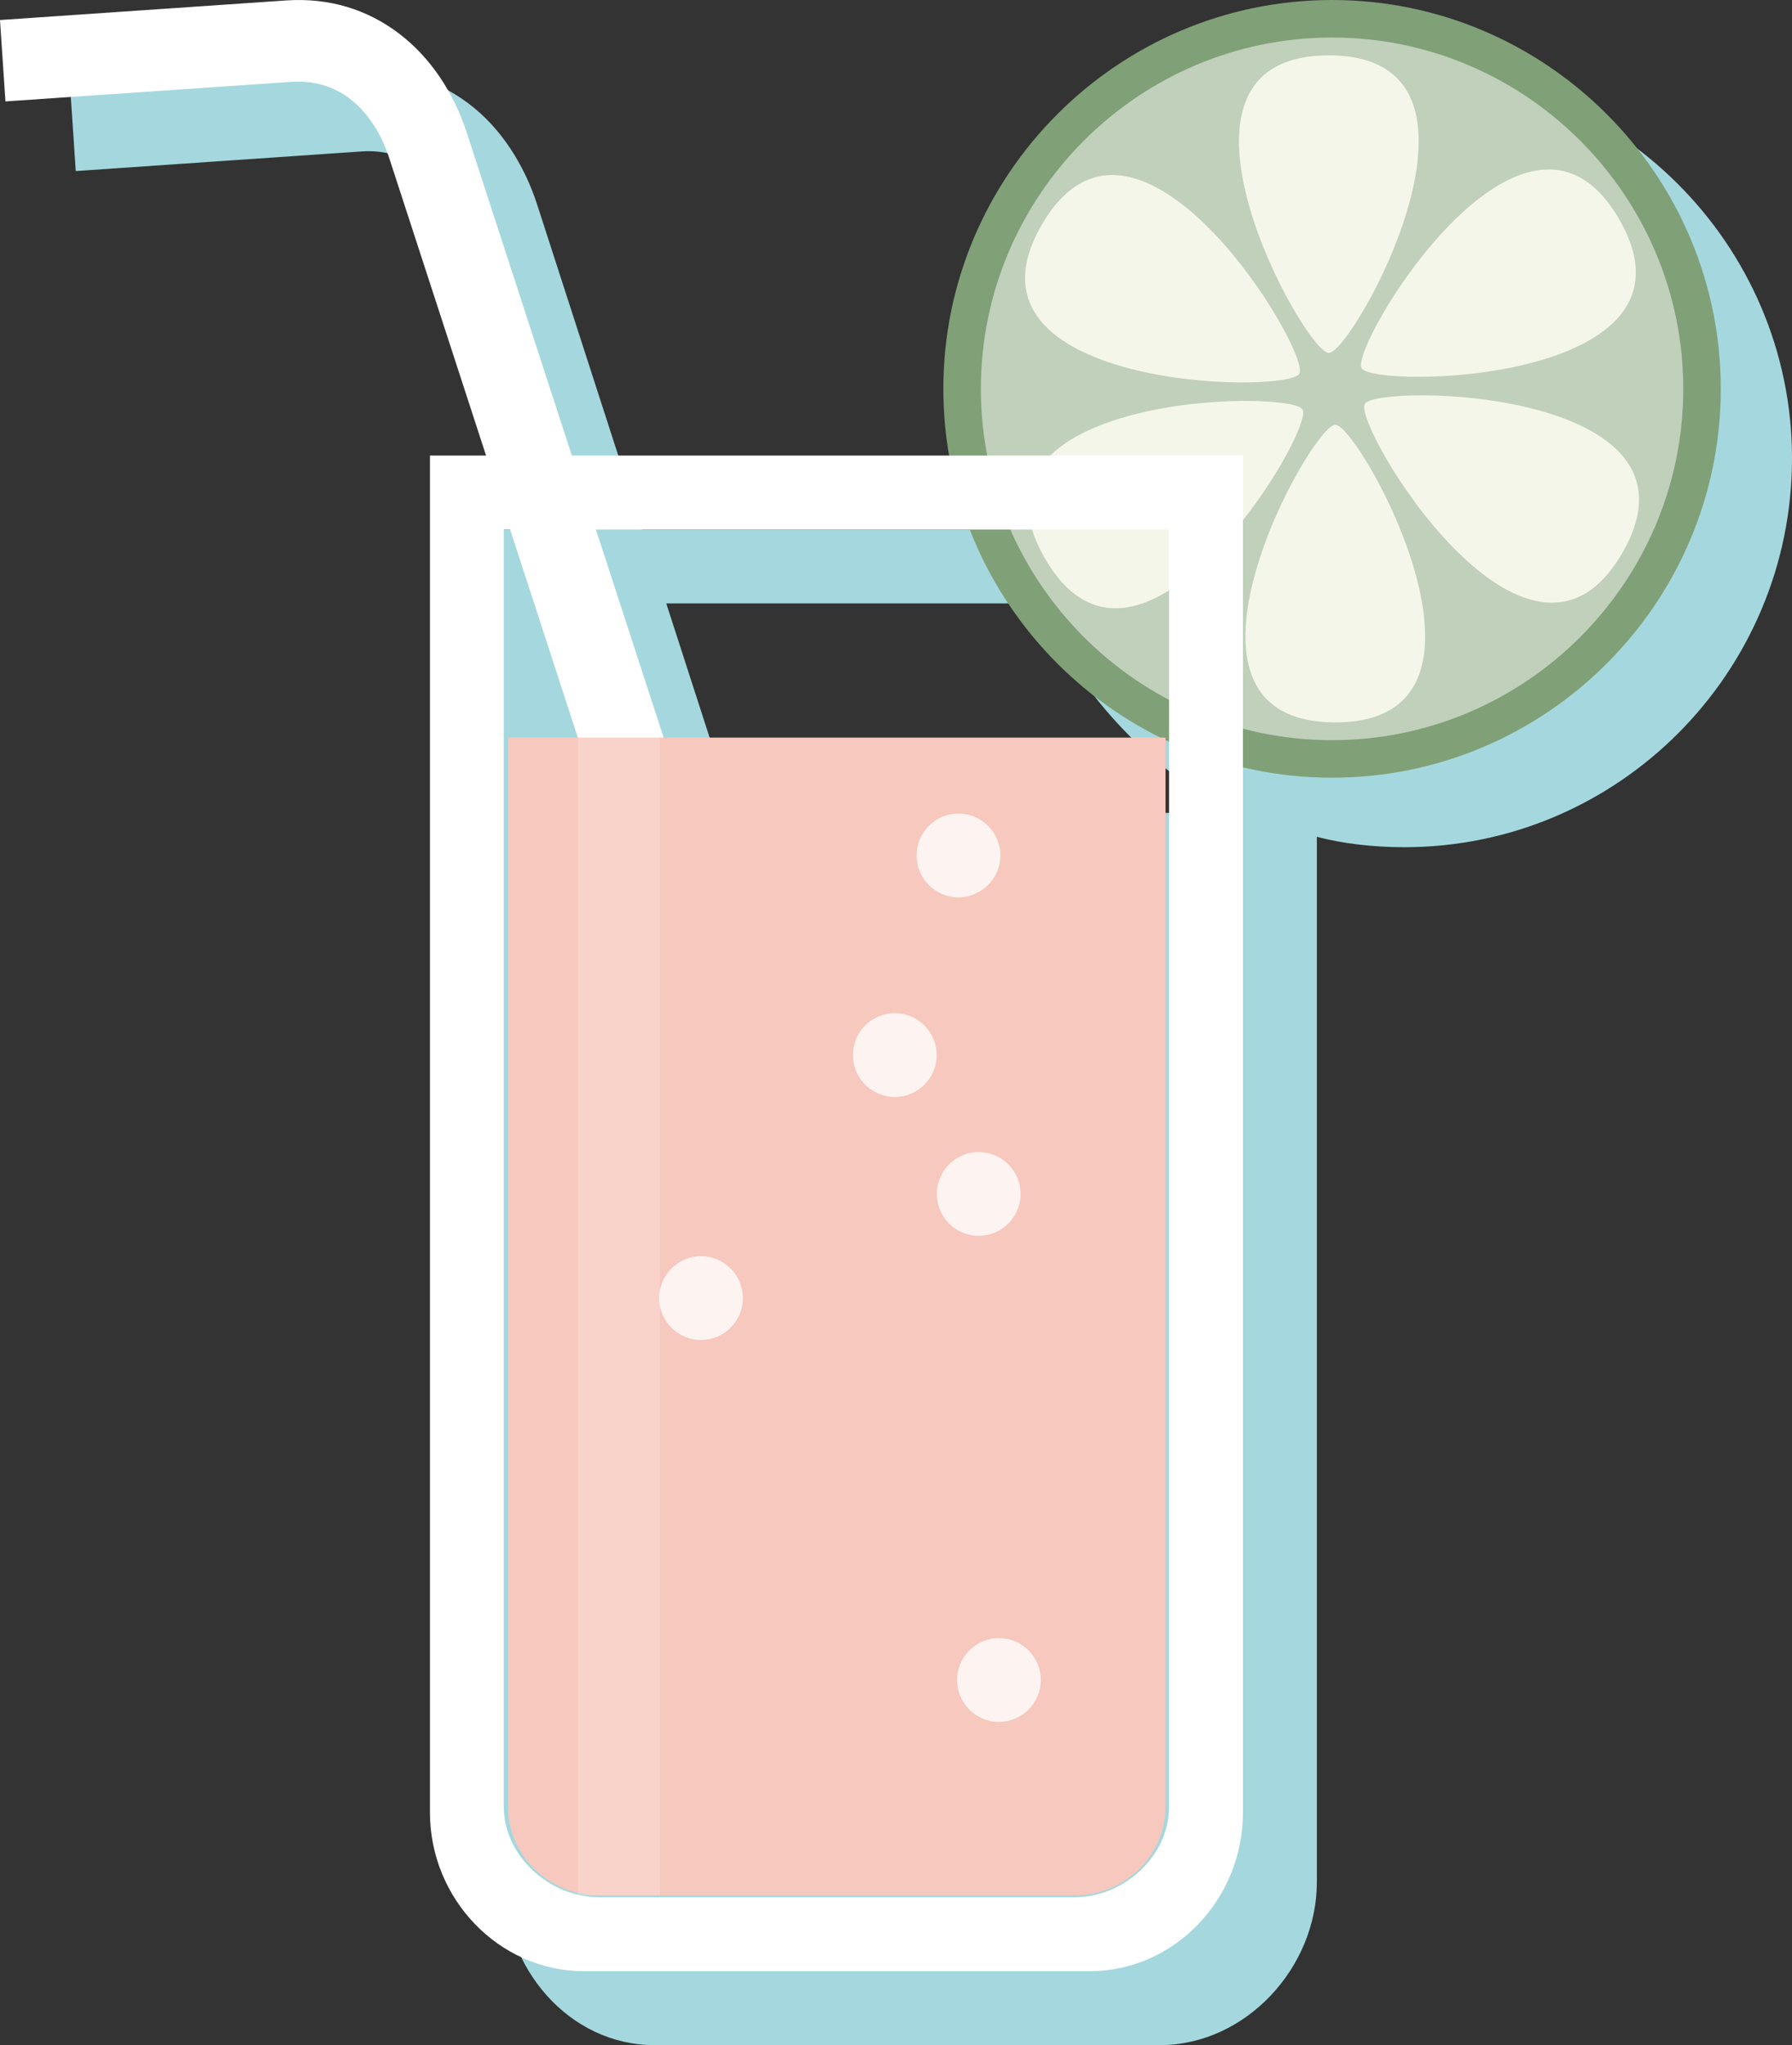 <svg xmlns="http://www.w3.org/2000/svg" x="0px" y="0px" width="100%" viewBox="0 0 175.304 200" style="vertical-align: middle; max-width: 100%; width: 100%;"><rect x="0" y="0" width="175.304" height="200" fill="#333333" stroke="none"/><path fill-rule="evenodd" fill="rgb(165,216,222)" d="M137.19,6.796c-20.943,0-38.026,17.301-38.026,38.245   c0,2.224,0.203,4.331,0.572,6.741H88.744H62.822l-10.279-31.79c-1.273-3.913-3.558-7.513-6.732-9.887   c-2.968-2.218-6.65-3.506-10.949-3.21L6.88,8.781l0.531,7.947l27.983-1.92c2.238-0.152,4.133,0.467,5.638,1.591   c1.809,1.352,3.141,3.659,3.923,6.062l9.476,29.321H49.29v132.271c0,8.398,6.356,15.948,14.753,15.948h24.701h24.702   c8.398,0,15.376-7.55,15.376-15.948V81.827c2.41,0.663,5.544,1.024,8.542,1.024c20.946,0,37.94-17.083,37.94-38.028   S158.134,6.796,137.19,6.796 M101.754,59.011c3.466,8.435,10.174,15.666,18.662,20.485H76.83h-5.028l-6.625-20.485h23.568H101.754z"></path><path fill="#FFFFFF" d="M64.921,72.134l-8.267-25.391L45.663,12.978c-1.275-3.912-3.558-7.403-6.735-9.778   c-2.967-2.219-6.649-3.45-10.949-3.156L0,1.958l0.532,7.96l27.98-1.914c2.241-0.152,4.134,0.471,5.639,1.596   c1.809,1.351,3.142,3.443,3.922,5.845l14.996,46.057l3.461,10.631l26.931,82.717l7.587-2.466L64.921,72.134z"></path><path fill-rule="evenodd" fill="rgb(128,160,119)" d="M130.309,76.055   c20.944,0,38.028-17.083,38.028-38.028C168.337,17.083,151.253,0,130.309,0S92.283,17.083,92.283,38.027   C92.283,58.971,109.365,76.055,130.309,76.055"></path><path opacity="0.5" fill-rule="evenodd" fill="#FFFFFF" d="M130.309,72.385   c18.924,0,34.359-15.434,34.359-34.357S149.233,3.67,130.309,3.67S95.953,19.104,95.953,38.028S111.385,72.385,130.309,72.385"></path><g>
	<path fill-rule="evenodd" fill="rgb(245,246,234)" d="M129.994,34.518c2.379,0,18.532-29.103,0-29.103    C111.463,5.415,127.617,34.518,129.994,34.518"></path>
	<path fill-rule="evenodd" fill="rgb(245,246,234)" d="M133.194,35.999c1.188,2.058,34.469,1.496,25.205-14.553    C149.132,5.399,132.003,33.941,133.194,35.999"></path>
	<path fill-rule="evenodd" fill="rgb(245,246,234)" d="M133.507,39.509c-1.186,2.06,15.941,30.602,25.206,14.554    C167.979,38.014,134.697,37.451,133.507,39.509"></path>
	<path fill-rule="evenodd" fill="rgb(245,246,234)" d="M130.627,41.54c-2.38,0-18.531,29.103,0,29.103    C149.156,70.643,133.001,41.54,130.627,41.54"></path>
	<path fill-rule="evenodd" fill="rgb(245,246,234)" d="M127.428,40.057c-1.189-2.058-34.472-1.495-25.205,14.553    C111.488,70.658,128.616,42.117,127.428,40.057"></path>
	<path fill-rule="evenodd" fill="rgb(245,246,234)" d="M127.111,36.547c1.189-2.058-15.938-30.601-25.204-14.553    S125.923,38.606,127.111,36.547"></path>
</g><path fill-rule="evenodd" fill="#FFFFFF" d="M81.864,44.551H42.06v132.705   c0,8.397,6.705,15.514,15.104,15.514h24.701h24.702c8.398,0,15.025-7.116,15.025-15.514V44.551H81.864z M114.362,176.714   c0,4.757-4.356,8.826-9.26,8.826H81.864H58.629c-4.906,0-9.339-4.068-9.339-8.826V51.781h32.575h32.498V176.714z"></path><path fill-rule="evenodd" fill="rgb(247,200,189)" d="M114.021,72.134v104.58   c0,4.757-4.015,8.651-8.92,8.651H58.629c-4.906,0-8.921-3.894-8.921-8.651V72.134H114.021z"></path><g opacity="0.8">
	<path fill-rule="evenodd" fill="#FFFFFF" d="M97.722,168.389c2.255,0,4.096-1.84,4.096-4.096    c0-2.255-1.841-4.096-4.096-4.096c-2.256,0-4.095,1.841-4.095,4.096C93.627,166.549,95.466,168.389,97.722,168.389"></path>
	<path fill-rule="evenodd" fill="#FFFFFF" d="M68.58,131.041c2.256,0,4.095-1.84,4.095-4.096    c0-2.254-1.839-4.095-4.095-4.095s-4.096,1.841-4.096,4.095C64.484,129.201,66.324,131.041,68.58,131.041"></path>
	<path fill-rule="evenodd" fill="#FFFFFF" d="M95.741,120.856c2.257,0,4.097-1.841,4.097-4.097    c0-2.257-1.84-4.097-4.097-4.097c-2.256,0-4.094,1.84-4.094,4.097C91.647,119.016,93.485,120.856,95.741,120.856"></path>
	<path fill-rule="evenodd" fill="#FFFFFF" d="M87.536,107.275c2.255,0,4.096-1.84,4.096-4.096    s-1.841-4.096-4.096-4.096c-2.256,0-4.097,1.84-4.097,4.096S85.28,107.275,87.536,107.275"></path>
	<path fill-rule="evenodd" fill="#FFFFFF" d="M93.76,87.752c2.257,0,4.098-1.839,4.098-4.095    c0-2.255-1.841-4.095-4.098-4.095c-2.256,0-4.094,1.84-4.094,4.095C89.667,85.913,91.504,87.752,93.76,87.752"></path>
</g><rect x="56.538" y="72.134" opacity="0.2" fill-rule="evenodd" fill="#FFFFFF" width="8.034" height="113.231"></rect></svg>